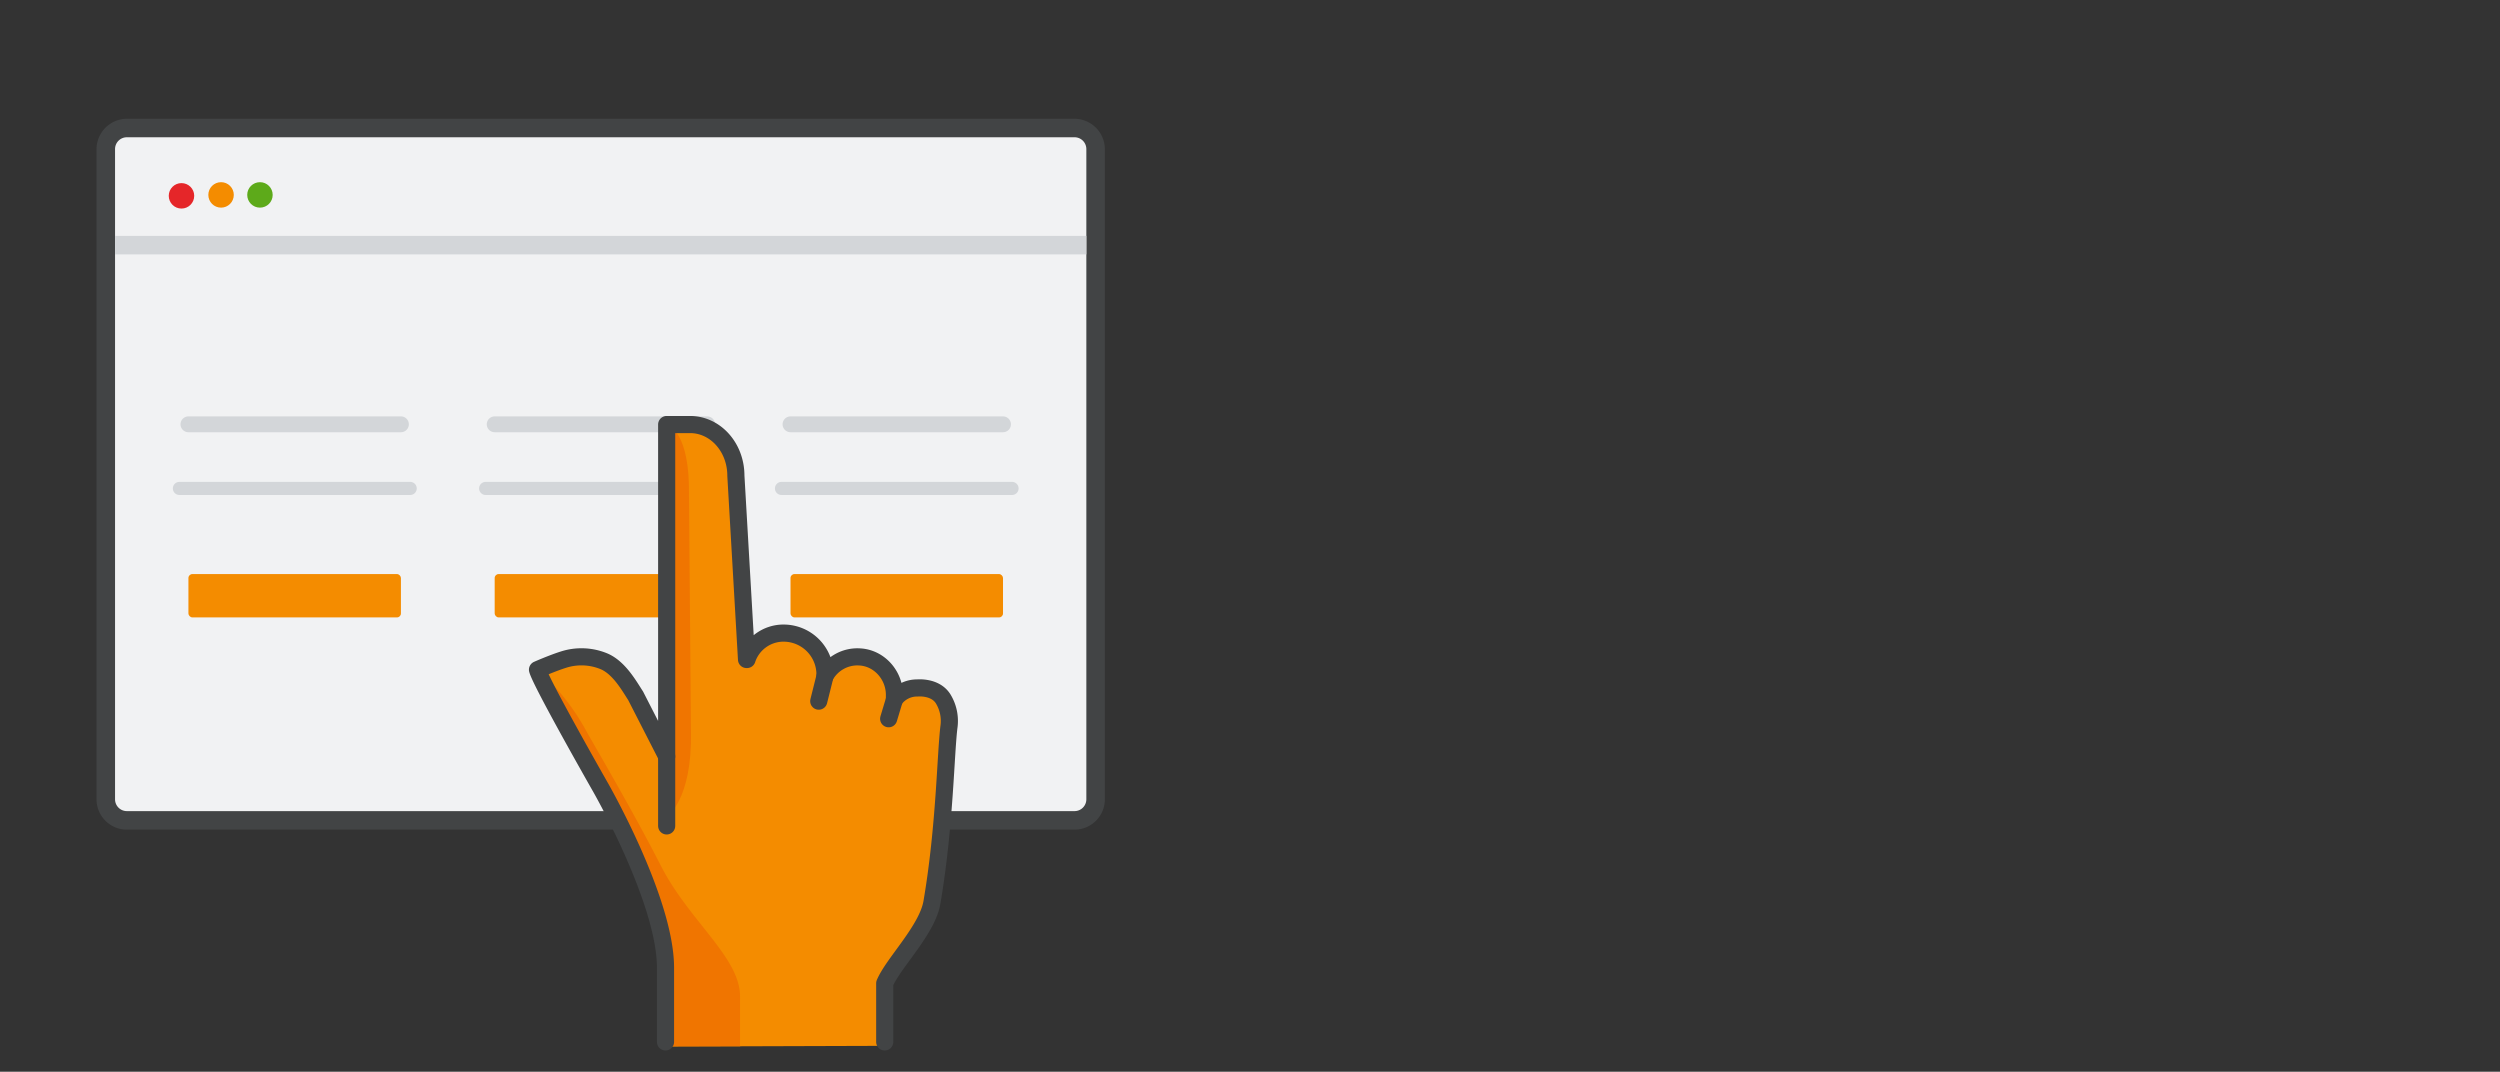 <svg id="ae5b9429-6472-476f-a5fd-ef416982617c" data-name="Laag 1" xmlns="http://www.w3.org/2000/svg" viewBox="0 0 1080 463">
  <rect x="0" y="0" width="1080" height="463" fill="#333333" stroke="none"/>
  <defs>
    <style>
      .bf7e1b98-7eff-45d5-98a7-15712285e2d4 {
        fill: #f1f2f3;
      }

      .b43c3dbf-b56d-4350-885d-1c052618ba64 {
        fill: #424445;
      }

      .aaa80018-bc49-4654-9769-268c713bd348, .af4d457e-5218-4217-b24c-4ed90564fc09, .e1762a5b-6ef4-476a-b1d2-78e262d8f0b1, .e37b1916-9f2b-4984-8591-480c6069f8db {
        fill: none;
      }

      .aaa80018-bc49-4654-9769-268c713bd348, .e1762a5b-6ef4-476a-b1d2-78e262d8f0b1, .e37b1916-9f2b-4984-8591-480c6069f8db {
        stroke: #d3d6d9;
      }

      .e37b1916-9f2b-4984-8591-480c6069f8db {
        stroke-width: 8px;
      }

      .b9d26022-37af-432c-8111-ae833a3fe7e7 {
        fill: #e52629;
      }

      .a626093c-d676-4019-a0ad-7512e99823c4 {
        fill: #f48c00;
      }

      .f0f42951-e393-4a09-b3da-de72cacf3c35 {
        fill: #5daa1a;
      }

      .aaa80018-bc49-4654-9769-268c713bd348, .af4d457e-5218-4217-b24c-4ed90564fc09, .e1762a5b-6ef4-476a-b1d2-78e262d8f0b1 {
        stroke-linecap: round;
      }

      .e1762a5b-6ef4-476a-b1d2-78e262d8f0b1 {
        stroke-width: 5.67px;
      }

      .aaa80018-bc49-4654-9769-268c713bd348 {
        stroke-width: 6.85px;
      }

      .efd48a77-c0a1-4e52-895e-801f091bd969 {
        fill: #f07500;
      }

      .af4d457e-5218-4217-b24c-4ed90564fc09 {
        stroke: #424445;
        stroke-linejoin: round;
        stroke-width: 7.4px;
      }
    </style>
  </defs>
  <g>
    <rect class="bf7e1b98-7eff-45d5-98a7-15712285e2d4" x="45.7" y="55.3" width="427.5" height="299.14" rx="9.1"/>
    <path class="b43c3dbf-b56d-4350-885d-1c052618ba64" d="M464.1,59.3a5.1,5.1,0,0,1,5.2,5.1V345.3a5.1,5.1,0,0,1-5.2,5.1H54.9a5.1,5.1,0,0,1-5.2-5.1V64.4a5.1,5.1,0,0,1,5.2-5.1H464.1m0-8H54.9A13.2,13.2,0,0,0,41.7,64.4V345.3a13.1,13.1,0,0,0,13.2,13.1H464.1a13.1,13.1,0,0,0,13.2-13.1V64.4a13.2,13.2,0,0,0-13.2-13.1Z"/>
  </g>
  <line class="e37b1916-9f2b-4984-8591-480c6069f8db" x1="49.7" y1="105.9" x2="469.3" y2="105.9"/>
  <g>
    <circle class="b9d26022-37af-432c-8111-ae833a3fe7e7" cx="78.4" cy="84.6" r="5.5"/>
    <circle class="a626093c-d676-4019-a0ad-7512e99823c4" cx="95.5" cy="84.2" r="5.5"/>
    <circle class="f0f42951-e393-4a09-b3da-de72cacf3c35" cx="112.3" cy="84.2" r="5.5"/>
  </g>
  <line class="e1762a5b-6ef4-476a-b1d2-78e262d8f0b1" x1="77.5" y1="211" x2="177.2" y2="211"/>
  <line class="aaa80018-bc49-4654-9769-268c713bd348" x1="81.4" y1="183.3" x2="173.2" y2="183.3"/>
  <rect class="a626093c-d676-4019-a0ad-7512e99823c4" x="81.4" y="248" width="91.8" height="18.72" rx="1.7"/>
  <line class="e1762a5b-6ef4-476a-b1d2-78e262d8f0b1" x1="209.8" y1="211" x2="309.4" y2="211"/>
  <line class="aaa80018-bc49-4654-9769-268c713bd348" x1="213.7" y1="183.3" x2="305.5" y2="183.3"/>
  <rect class="a626093c-d676-4019-a0ad-7512e99823c4" x="213.7" y="248" width="91.8" height="18.72" rx="1.7"/>
  <line class="e1762a5b-6ef4-476a-b1d2-78e262d8f0b1" x1="337.6" y1="211" x2="437.2" y2="211"/>
  <line class="aaa80018-bc49-4654-9769-268c713bd348" x1="341.5" y1="183.3" x2="433.3" y2="183.3"/>
  <rect class="a626093c-d676-4019-a0ad-7512e99823c4" x="341.5" y="248" width="91.8" height="18.72" rx="1.7"/>
  <g>
    <path class="a626093c-d676-4019-a0ad-7512e99823c4" d="M322.5,284.9l-4.6-79.4c0-12.2-8.9-22.2-19.8-22.2H288V326.7l-13.4-26.1c-2.8-4.3-7-11.9-13.4-14.8a24.9,24.9,0,0,0-17.9-.8c-5,1.6-11.1,4.3-11.1,4.3,1.5,5.7,27.1,50.6,27.1,50.6s28.1,48.9,28.2,78c.1,31.6,80.3,41.1,94.7,6.9,3.7-8.8,18.3-23.1,20.4-35,5.6-32.7,5.8-64.9,7.4-76.2C410,313.6,359.7,293.6,322.5,284.9Z"/>
    <polygon class="a626093c-d676-4019-a0ad-7512e99823c4" points="382.2 427.1 287.5 420.2 289.3 452.1 384 451.8 382.2 427.1"/>
    <polygon class="efd48a77-c0a1-4e52-895e-801f091bd969" points="319.7 430.6 287.5 418.2 287.5 452 319.7 452 319.7 430.6"/>
    <path class="a626093c-d676-4019-a0ad-7512e99823c4" d="M399.3,360.6l5.4-2.7,5.3-44.3a14.1,14.1,0,0,0-2.5-11.6c-3.4-4.3-11.2-4.8-11.2-4.8a12.4,12.4,0,0,0-12.4,12.3v35.8A15.4,15.4,0,0,0,399.3,360.6Z"/>
    <path class="a626093c-d676-4019-a0ad-7512e99823c4" d="M370.3,355h16.1V299.7a16,16,0,0,0-16-16h0a16,16,0,0,0-15.9,16v33.9C354.5,342.4,361.6,355,370.3,355Z"/>
    <path class="a626093c-d676-4019-a0ad-7512e99823c4" d="M337.8,354.2h18a.6.6,0,0,0,.6-.6V290.8a17.4,17.4,0,0,0-17.3-17.3h0a17.4,17.4,0,0,0-17.4,17.3v41.8C321.7,341.5,328.9,354.2,337.8,354.2Z"/>
    <path class="efd48a77-c0a1-4e52-895e-801f091bd969" d="M253.5,316.2a97.7,97.7,0,0,0-21.3-26.9c11,22.3,27.1,50.6,27.1,50.6s28.1,48.9,28.2,78c.2,31.6,32.2,49.5,32.2,12.5,0-16.8-22-32.5-34.2-56.4S256.2,321.1,253.5,316.2Z"/>
    <path class="efd48a77-c0a1-4e52-895e-801f091bd969" d="M298.5,316l-.9-107c-.7-23.7-9.6-25.7-9.6-25.7V352.9S299.1,345.8,298.5,316Z"/>
    <path class="af4d457e-5218-4217-b24c-4ed90564fc09" d="M382.2,450.1V424.8h0c3.7-8.8,18.4-23.1,20.4-35,5.6-32.7,5.9-64.9,7.4-76.2a18.3,18.3,0,0,0-2.5-11.6c-3.4-5.6-11.2-4.8-11.2-4.8a12,12,0,0,0-9.9,5v-2c0-8.5-6.5-15.9-14.9-16.4a15.9,15.9,0,0,0-15.1,8.3v-.7a17.9,17.9,0,0,0-17.9-17.9h0a16.6,16.6,0,0,0-15.8,11.4h-.2l-4.6-79.4c0-12.2-8.8-22.1-19.8-22.1H288V326.8l-13.4-26.2c-2.8-4.3-7-11.9-13.4-14.8a25.4,25.4,0,0,0-17.9-.8c-5,1.6-11.1,4.3-11.1,4.3,1.5,5.7,27.1,50.6,27.1,50.6s28.1,48.9,28.2,78h0v32.2"/>
    <line class="af4d457e-5218-4217-b24c-4ed90564fc09" x1="288" y1="326.7" x2="288" y2="356.8"/>
    <line class="af4d457e-5218-4217-b24c-4ed90564fc09" x1="353.7" y1="302.9" x2="356.4" y2="292.1"/>
    <line class="af4d457e-5218-4217-b24c-4ed90564fc09" x1="383.9" y1="310.5" x2="386.4" y2="302.2"/>
  </g>
</svg>
